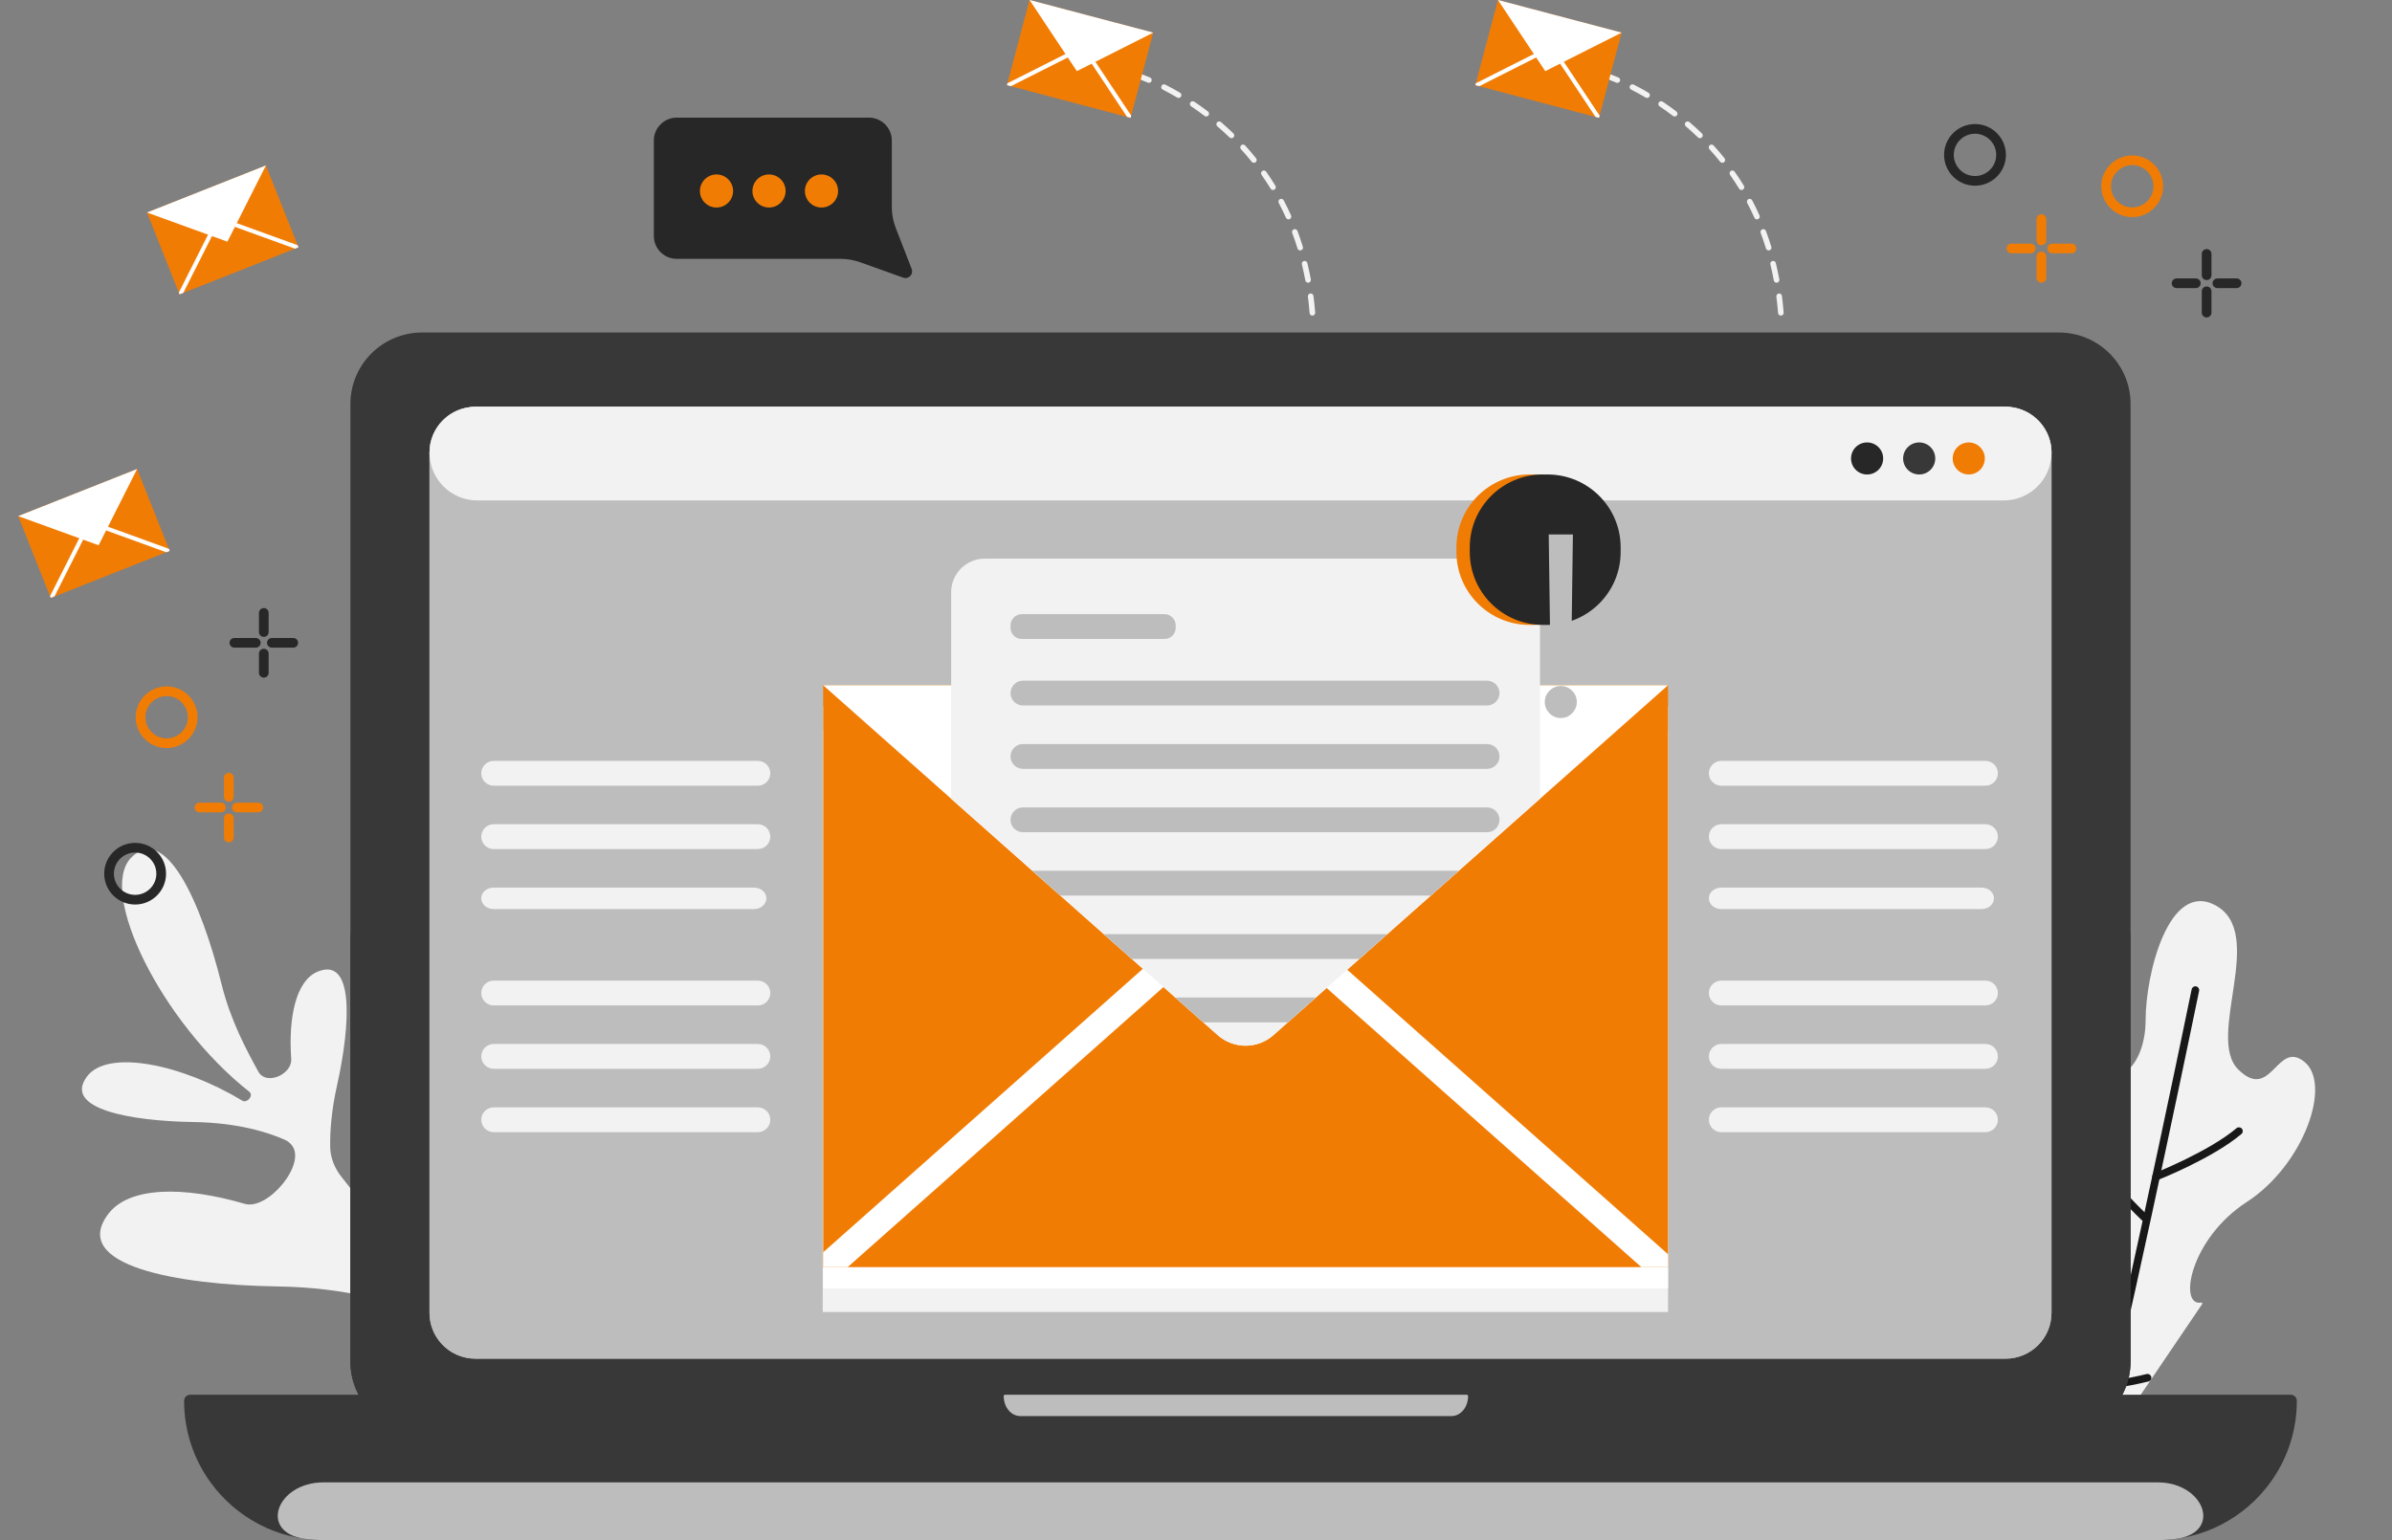 <svg width="236" height="152" viewBox="0 0 236 152" fill="none" xmlns="http://www.w3.org/2000/svg">
<rect x="0" y="0" width="236" height="152" fill="#808080" stroke="none"/>
<path d="M217.273 128.696C217.32 128.627 217.253 128.536 217.171 128.551C214.915 128.974 216.035 122.285 221.665 118.63C227.295 114.976 230.089 107.018 227.364 104.797C224.639 102.577 224.118 108.773 220.843 105.561C217.568 102.348 223.724 92.024 218.523 89.316C213.971 86.946 211.694 96.132 211.692 100.648C211.69 104.91 209.085 107.49 207.302 105.34C205.519 103.192 201.211 104.77 201.285 111.78C201.358 118.789 202.619 126.568 200.09 125.661C197.559 124.756 196.253 117.033 190.574 121.303C188.197 123.091 187.7 133.959 197.174 142.565C198.43 143.706 200.193 144.053 201.848 143.665L206.188 142.649C207.434 142.357 208.525 141.607 209.242 140.549L217.273 128.696Z" fill="#F2F2F2"/>
<path d="M206.929 141.387C206.799 141.3 206.736 141.144 206.773 140.992C210.799 124.091 216.167 97.956 216.233 97.637C216.274 97.435 216.472 97.303 216.676 97.344C216.88 97.386 217.01 97.585 216.969 97.788C216.903 98.108 211.535 124.248 207.504 141.168C207.443 141.424 207.147 141.534 206.929 141.387Z" fill="#181818"/>
<path d="M212.488 116.413C212.44 116.374 212.401 116.323 212.377 116.262C212.3 116.069 212.394 115.851 212.587 115.775C212.641 115.754 217.954 113.634 220.656 111.345C220.814 111.211 221.052 111.23 221.186 111.388C221.32 111.546 221.302 111.782 221.143 111.916C218.346 114.286 213.087 116.384 212.864 116.472C212.734 116.524 212.59 116.497 212.488 116.413Z" fill="#181818"/>
<path d="M211.393 120.489C211.387 120.485 211.381 120.48 211.376 120.475C211.204 120.317 207.161 116.581 205.234 112.85C205.139 112.666 205.211 112.44 205.396 112.345C205.581 112.251 205.807 112.323 205.902 112.507C207.768 116.119 211.844 119.887 211.885 119.924C212.038 120.064 212.047 120.301 211.907 120.453C211.771 120.6 211.546 120.614 211.393 120.489Z" fill="#181818"/>
<path d="M212.197 136.184C212.39 135.898 212.118 135.522 211.783 135.605C209.809 136.096 208.16 136.292 208.128 136.296C207.921 136.32 207.774 136.505 207.798 136.711C207.809 136.811 207.86 136.899 207.933 136.958C208.009 137.02 208.109 137.052 208.214 137.041C208.348 137.025 210 136.829 211.981 136.334C212.069 136.312 212.146 136.259 212.197 136.184Z" fill="#181818"/>
<path d="M202.237 137.018C200.572 135.661 198.848 134.006 197.704 132.242C197.591 132.068 197.641 131.836 197.815 131.723C197.989 131.611 198.222 131.661 198.335 131.835C201.066 136.045 207.483 139.77 207.547 139.807C207.727 139.91 207.789 140.14 207.685 140.319C207.581 140.498 207.351 140.559 207.172 140.456C207.011 140.364 204.687 139.015 202.237 137.018Z" fill="#181818"/>
<path d="M21.879 97.203C19.794 88.813 16.27 81.252 12.943 84.642C9.618 88.029 15.907 100.892 24.603 107.752C24.628 107.772 24.651 107.795 24.672 107.821C24.982 108.212 24.342 108.886 23.915 108.629C17.926 105.019 10.64 103.512 8.589 106.231C6.178 109.43 12.842 110.641 19.115 110.735C23.494 110.801 26.472 111.764 28.107 112.488C28.38 112.609 28.613 112.799 28.799 113.033C30.261 114.88 26.417 119.47 24.156 118.809C18.091 117.038 12.73 117.09 10.678 119.813C6.851 124.888 17.426 126.81 27.378 126.959C34.232 127.062 38.925 128.55 41.542 129.694C42.011 129.899 42.413 130.225 42.731 130.626L44.007 132.238C44.299 132.606 44.816 132.708 45.225 132.476C45.732 132.188 45.86 131.516 45.498 131.058L33.707 116.169C33.028 115.312 32.591 114.277 32.577 113.182C32.556 111.558 32.713 109.543 33.242 107.171C34.605 101.064 34.967 94.317 31.288 95.916C29.234 96.809 28.435 100.316 28.733 104.503C28.836 105.946 26.503 107.073 25.605 105.939C25.56 105.881 25.52 105.821 25.485 105.757C24.354 103.689 22.766 100.768 21.879 97.203Z" fill="#F2F2F2"/>
<path d="M210.207 39.869V134.371C210.207 138.267 207.041 141.424 203.133 141.424H41.646C37.739 141.424 34.572 138.267 34.572 134.371V39.869C34.572 35.973 37.739 32.815 41.646 32.815H203.133C207.041 32.815 210.207 35.972 210.207 39.869Z" fill="#383838"/>
<path d="M204.52 87.119C207.661 87.119 210.207 89.665 210.207 92.806V134.371C210.207 138.267 207.04 141.425 203.133 141.425H41.645C37.739 141.425 34.572 138.266 34.572 134.371V92.806C34.572 89.665 37.118 87.119 40.259 87.119H204.52Z" fill="#383838"/>
<path d="M202.406 44.672V129.567C202.406 132.064 200.375 134.09 197.871 134.09H46.911C45.572 134.09 44.368 133.511 43.538 132.588C42.814 131.79 42.375 130.728 42.375 129.566V44.672C42.375 42.174 44.406 40.148 46.911 40.148H197.871C198.709 40.148 199.492 40.375 200.166 40.771C201.505 41.556 202.406 43.011 202.406 44.672Z" fill="#BDBDBD"/>
<path d="M202.406 44.67V129.565C202.406 132.062 200.375 134.088 197.871 134.088H46.911C45.572 134.088 44.368 133.509 43.538 132.586C42.814 131.788 42.375 130.726 42.375 129.564V44.67C42.375 42.172 44.406 40.147 46.911 40.147H197.871C198.709 40.147 199.492 40.373 200.166 40.769C201.505 41.554 202.406 43.009 202.406 44.67Z" fill="#BDBDBD"/>
<path d="M47.482 76.317C47.482 76.994 48.032 77.543 48.711 77.543H74.77C75.449 77.543 75.999 76.994 75.999 76.317C75.999 75.64 75.449 75.092 74.77 75.092H48.711C48.033 75.092 47.482 75.641 47.482 76.317Z" fill="#F2F2F2"/>
<path d="M47.482 82.569C47.482 83.246 48.032 83.794 48.711 83.794H74.77C75.449 83.794 75.999 83.246 75.999 82.569C75.999 81.892 75.449 81.344 74.77 81.344H48.711C48.033 81.344 47.482 81.892 47.482 82.569Z" fill="#F2F2F2"/>
<path d="M47.482 88.657C47.482 89.241 48.025 89.715 48.694 89.715H74.401C75.07 89.715 75.613 89.242 75.613 88.657C75.613 88.073 75.07 87.6 74.401 87.6H48.694C48.025 87.6 47.482 88.073 47.482 88.657Z" fill="#F2F2F2"/>
<path d="M47.482 98.003C47.482 98.68 48.032 99.228 48.711 99.228H74.77C75.449 99.228 75.999 98.68 75.999 98.003C75.999 97.326 75.449 96.777 74.77 96.777H48.711C48.033 96.777 47.482 97.326 47.482 98.003Z" fill="#F2F2F2"/>
<path d="M47.482 104.255C47.482 104.932 48.032 105.48 48.711 105.48H74.77C75.449 105.48 75.999 104.932 75.999 104.255C75.999 103.578 75.449 103.029 74.77 103.029H48.711C48.033 103.029 47.482 103.578 47.482 104.255Z" fill="#F2F2F2"/>
<path d="M47.482 110.511C47.482 111.187 48.032 111.736 48.711 111.736H74.77C75.449 111.736 75.999 111.187 75.999 110.511C75.999 109.834 75.449 109.285 74.77 109.285H48.711C48.033 109.285 47.482 109.834 47.482 110.511Z" fill="#F2F2F2"/>
<path d="M168.6 76.317C168.6 76.994 169.149 77.543 169.828 77.543H195.887C196.566 77.543 197.116 76.994 197.116 76.317C197.116 75.64 196.566 75.092 195.887 75.092H169.828C169.15 75.092 168.6 75.641 168.6 76.317Z" fill="#F2F2F2"/>
<path d="M168.6 82.569C168.6 83.246 169.149 83.794 169.828 83.794H195.887C196.566 83.794 197.116 83.246 197.116 82.569C197.116 81.892 196.566 81.344 195.887 81.344H169.828C169.15 81.344 168.6 81.892 168.6 82.569Z" fill="#F2F2F2"/>
<path d="M168.6 88.657C168.6 89.241 169.142 89.715 169.812 89.715H195.518C196.187 89.715 196.73 89.242 196.73 88.657C196.73 88.073 196.187 87.6 195.518 87.6H169.812C169.142 87.6 168.6 88.073 168.6 88.657Z" fill="#F2F2F2"/>
<path d="M168.6 98.003C168.6 98.68 169.149 99.228 169.828 99.228H195.887C196.566 99.228 197.116 98.68 197.116 98.003C197.116 97.326 196.566 96.777 195.887 96.777H169.828C169.15 96.777 168.6 97.326 168.6 98.003Z" fill="#F2F2F2"/>
<path d="M168.6 104.255C168.6 104.932 169.149 105.48 169.828 105.48H195.887C196.566 105.48 197.116 104.932 197.116 104.255C197.116 103.578 196.566 103.029 195.887 103.029H169.828C169.15 103.029 168.6 103.578 168.6 104.255Z" fill="#F2F2F2"/>
<path d="M168.6 110.511C168.6 111.187 169.149 111.736 169.828 111.736H195.887C196.566 111.736 197.116 111.187 197.116 110.511C197.116 109.834 196.566 109.285 195.887 109.285H169.828C169.15 109.285 168.6 109.834 168.6 110.511Z" fill="#F2F2F2"/>
<path d="M202.406 44.67C202.406 47.277 200.292 49.391 197.685 49.391H47.096C44.489 49.391 42.375 47.277 42.375 44.67C42.375 42.172 44.406 40.147 46.911 40.147H197.871C198.709 40.147 199.492 40.373 200.166 40.769C201.505 41.554 202.406 43.009 202.406 44.67Z" fill="#F2F2F2"/>
<path d="M197.871 40.147C199.708 40.147 199.068 42.082 197.231 42.082H47.551C45.715 42.082 45.075 40.147 46.911 40.147H197.871Z" fill="#F2F2F2"/>
<path d="M185.798 45.246C185.798 46.119 185.088 46.827 184.212 46.827C183.336 46.827 182.627 46.119 182.627 45.246C182.627 44.373 183.337 43.664 184.212 43.664C185.088 43.664 185.798 44.372 185.798 45.246Z" fill="#272727"/>
<path d="M190.937 45.246C190.937 46.119 190.227 46.827 189.351 46.827C188.476 46.827 187.766 46.119 187.766 45.246C187.766 44.373 188.476 43.664 189.351 43.664C190.227 43.664 190.937 44.372 190.937 45.246Z" fill="#383838"/>
<path d="M195.827 45.246C195.827 46.119 195.117 46.827 194.242 46.827C193.366 46.827 192.656 46.119 192.656 45.246C192.656 44.373 193.366 43.664 194.242 43.664C195.117 43.664 195.827 44.372 195.827 45.246Z" fill="#F17C04"/>
<path d="M164.575 72.061V129.487H81.174V72.061H85.009L84.974 72.029L85.016 72.061H164.575Z" fill="#F2F2F2"/>
<path d="M164.574 69.728H81.215V127.155H164.574V69.728Z" fill="white"/>
<path d="M164.576 67.627H81.217V125.054H164.576V67.627Z" fill="#F17C04"/>
<g opacity="0.5">
<path d="M86.947 86.997V111.97C86.947 112.801 86.272 113.475 85.438 113.475C84.605 113.475 83.93 112.801 83.93 111.97V86.997C83.93 86.166 84.605 85.492 85.438 85.492C86.271 85.492 86.947 86.166 86.947 86.997Z" fill="#F17C04"/>
</g>
<g opacity="0.5">
<path d="M86.947 79.352V81.88C86.947 82.711 86.272 83.385 85.438 83.385C84.605 83.385 83.93 82.711 83.93 81.88V79.352C83.93 78.522 84.605 77.848 85.438 77.848C86.272 77.848 86.947 78.522 86.947 79.352Z" fill="#F17C04"/>
</g>
<path d="M114.866 97.346L83.632 125.053H81.217V123.589L113.071 95.334L114.866 97.346Z" fill="white"/>
<path d="M164.573 123.784V125.053H161.94L130.705 97.346L132.501 95.334L164.573 123.784Z" fill="white"/>
<path d="M164.572 67.625L151.944 78.826L125.64 102.157C124.073 103.547 121.712 103.547 120.145 102.157L93.846 78.83L81.213 67.625H164.572Z" fill="white"/>
<path d="M151.939 58.452V78.827L143.925 85.936L141.162 88.386L136.875 92.189L134.113 94.64L129.825 98.442L127.063 100.893L125.636 102.158C124.07 103.549 121.708 103.549 120.141 102.158L118.714 100.893L115.952 98.442L111.664 94.64L108.901 92.189L104.614 88.386L101.851 85.936L93.842 78.831V58.452C93.842 56.616 95.333 55.129 97.174 55.129H148.608C150.448 55.129 151.939 56.616 151.939 58.452Z" fill="#F2F2F2"/>
<path d="M114.888 63.062H100.811C100.198 63.062 99.701 62.567 99.701 61.955V61.719C99.701 61.107 100.198 60.611 100.811 60.611H114.887C115.5 60.611 115.997 61.107 115.997 61.719V61.955C115.998 62.567 115.501 63.062 114.888 63.062Z" fill="#BDBDBD"/>
<path d="M146.714 69.626H100.93C100.251 69.626 99.701 69.078 99.701 68.401C99.701 67.724 100.251 67.176 100.93 67.176H146.714C147.392 67.176 147.942 67.724 147.942 68.401C147.942 69.078 147.392 69.626 146.714 69.626Z" fill="#BDBDBD"/>
<path d="M146.714 75.878H100.93C100.251 75.878 99.701 75.33 99.701 74.653C99.701 73.976 100.251 73.428 100.93 73.428H146.714C147.392 73.428 147.942 73.976 147.942 74.653C147.942 75.329 147.392 75.878 146.714 75.878Z" fill="#BDBDBD"/>
<path d="M146.714 82.134H100.93C100.251 82.134 99.701 81.586 99.701 80.909C99.701 80.232 100.251 79.684 100.93 79.684H146.714C147.392 79.684 147.942 80.232 147.942 80.909C147.942 81.586 147.392 82.134 146.714 82.134Z" fill="#BDBDBD"/>
<path d="M143.925 85.936L141.163 88.386H104.614L101.852 85.936H143.925Z" fill="#BDBDBD"/>
<path d="M136.875 92.191L134.113 94.642H111.665L108.902 92.191H136.875Z" fill="#BDBDBD"/>
<path d="M129.825 98.441L127.062 100.892H118.714L115.951 98.441H129.825Z" fill="#BDBDBD"/>
<path d="M151.362 61.673H150.912C146.925 61.673 143.693 58.45 143.693 54.474V54.025C143.693 50.049 146.925 46.826 150.912 46.826H151.362C155.348 46.826 158.58 50.049 158.58 54.025V54.474C158.58 58.45 155.348 61.673 151.362 61.673Z" fill="#F17C04"/>
<path d="M152.678 61.673H152.228C148.242 61.673 145.01 58.45 145.01 54.474V54.025C145.01 50.049 148.242 46.826 152.228 46.826H152.678C156.665 46.826 159.897 50.049 159.897 54.025V54.474C159.897 58.45 156.665 61.673 152.678 61.673Z" fill="#272727"/>
<path d="M155.187 52.747L155.011 65.667H152.975L152.8 52.747H155.187ZM153.993 70.863C153.56 70.863 153.189 70.708 152.879 70.398C152.569 70.088 152.413 69.716 152.413 69.283C152.413 68.85 152.569 68.479 152.879 68.169C153.189 67.858 153.56 67.703 153.993 67.703C154.426 67.703 154.798 67.858 155.108 68.169C155.418 68.479 155.573 68.85 155.573 69.283C155.573 69.57 155.5 69.833 155.354 70.073C155.213 70.313 155.023 70.506 154.783 70.652C154.549 70.793 154.286 70.863 153.993 70.863Z" fill="#BDBDBD"/>
<path d="M226.007 137.646C226.341 137.646 226.611 137.917 226.611 138.251C226.611 141.257 225.644 144.037 224.003 146.298C221.5 149.751 217.427 151.997 212.827 151.997H31.948C27.349 151.997 23.275 149.751 20.772 146.298C19.131 144.037 18.164 141.257 18.164 138.251C18.164 137.917 18.435 137.646 18.768 137.646H226.007Z" fill="#383838"/>
<path d="M99.165 137.645C99.089 137.645 99.027 137.706 99.027 137.783C99.027 138.871 99.758 139.753 100.66 139.753H143.213C144.115 139.753 144.846 138.871 144.846 137.783C144.846 137.706 144.784 137.645 144.708 137.645H99.165Z" fill="#BDBDBD"/>
<path d="M212.862 146.295C217.505 146.295 219.306 151.245 214.705 151.869C214.092 151.951 213.467 151.994 212.832 151.994H31.953C31.318 151.994 30.693 151.951 30.08 151.869C25.479 151.245 27.28 146.295 31.924 146.295H212.862Z" fill="#BDBDBD"/>
<path d="M159.6 8.175C159.555 8.179 159.508 8.173 159.463 8.155C159.332 8.1 159.216 8.053 159.117 8.013C158.848 7.907 158.445 7.787 158.536 7.513C158.584 7.368 158.741 7.29 158.886 7.338C158.898 7.342 159.183 7.438 159.678 7.647C159.819 7.706 159.884 7.868 159.825 8.008C159.785 8.103 159.697 8.164 159.6 8.175Z" fill="#F2F2F2"/>
<path d="M173.711 22.986C173.899 23.486 174.075 24.003 174.235 24.521C174.274 24.65 174.399 24.728 174.528 24.715C174.546 24.713 174.563 24.709 174.58 24.704C174.726 24.659 174.808 24.505 174.763 24.36C174.601 23.831 174.421 23.304 174.229 22.793C174.175 22.65 174.016 22.577 173.873 22.631C173.73 22.684 173.657 22.843 173.711 22.986Z" fill="#F2F2F2"/>
<path d="M174.668 26.089C174.795 26.608 174.91 27.142 175.008 27.677C175.035 27.819 175.167 27.916 175.309 27.901C175.316 27.9 175.324 27.899 175.331 27.898C175.481 27.87 175.58 27.726 175.552 27.576C175.451 27.031 175.334 26.488 175.205 25.959C175.169 25.811 175.019 25.72 174.871 25.756C174.723 25.791 174.632 25.941 174.668 26.089Z" fill="#F2F2F2"/>
<path d="M175.499 28.966C175.347 28.986 175.24 29.125 175.26 29.276C175.293 29.525 175.322 29.777 175.348 30.025C175.379 30.311 175.406 30.603 175.428 30.892C175.44 31.044 175.573 31.158 175.725 31.146C175.728 31.145 175.73 31.145 175.733 31.145C175.881 31.129 175.991 30.998 175.979 30.849C175.956 30.555 175.929 30.257 175.898 29.967C175.872 29.714 175.842 29.458 175.809 29.204C175.789 29.057 175.658 28.952 175.512 28.964C175.508 28.964 175.503 28.966 175.499 28.966Z" fill="#F2F2F2"/>
<path d="M173.093 21.486C173.143 21.598 173.259 21.66 173.375 21.648C173.403 21.645 173.431 21.637 173.458 21.625C173.598 21.563 173.66 21.4 173.598 21.261C173.373 20.758 173.129 20.256 172.873 19.771C172.802 19.636 172.635 19.584 172.499 19.655C172.364 19.726 172.312 19.893 172.383 20.027C172.634 20.503 172.873 20.994 173.093 21.486Z" fill="#F2F2F2"/>
<path d="M160.936 8.842C161.412 9.084 161.891 9.348 162.362 9.626C162.415 9.658 162.475 9.669 162.532 9.663C162.616 9.654 162.695 9.607 162.741 9.529C162.819 9.398 162.775 9.229 162.644 9.151C162.163 8.867 161.673 8.598 161.188 8.35C161.052 8.281 160.885 8.335 160.815 8.471C160.746 8.607 160.8 8.773 160.936 8.842Z" fill="#F2F2F2"/>
<path d="M165.06 11.44C165.119 11.485 165.19 11.502 165.258 11.495C165.331 11.488 165.401 11.451 165.448 11.388C165.541 11.267 165.518 11.094 165.397 11.002C164.958 10.668 164.504 10.343 164.047 10.035C163.92 9.95 163.749 9.983 163.663 10.11C163.577 10.237 163.611 10.408 163.738 10.493C164.186 10.794 164.631 11.113 165.06 11.44Z" fill="#F2F2F2"/>
<path d="M169.715 15.963C169.776 16.04 169.869 16.075 169.96 16.066C170.011 16.06 170.061 16.041 170.103 16.006C170.223 15.911 170.242 15.737 170.147 15.618C169.802 15.19 169.44 14.766 169.068 14.358C168.965 14.245 168.79 14.237 168.677 14.339C168.563 14.442 168.555 14.617 168.658 14.729C169.022 15.129 169.377 15.544 169.715 15.963Z" fill="#F2F2F2"/>
<path d="M167.527 13.564C167.588 13.623 167.671 13.649 167.749 13.64C167.812 13.634 167.872 13.606 167.919 13.558C168.025 13.449 168.023 13.274 167.913 13.168C167.519 12.786 167.107 12.41 166.688 12.049C166.572 11.95 166.397 11.963 166.298 12.078C166.198 12.194 166.211 12.368 166.327 12.468C166.738 12.821 167.141 13.19 167.527 13.564Z" fill="#F2F2F2"/>
<path d="M171.584 18.618C171.642 18.712 171.747 18.759 171.85 18.748C171.889 18.744 171.928 18.731 171.965 18.709C172.095 18.63 172.136 18.46 172.056 18.33C171.769 17.86 171.463 17.394 171.146 16.944C171.058 16.819 170.886 16.789 170.76 16.876C170.636 16.964 170.605 17.136 170.693 17.261C171.003 17.702 171.303 18.159 171.584 18.618Z" fill="#F2F2F2"/>
<path d="M147.789 0.003L145.559 8.408L157.76 11.628L159.99 3.223L147.789 0.003Z" fill="#F17C04"/>
<path d="M153.916 6.272L157.412 11.534L157.765 11.627L157.822 11.413L154.257 6.047L153.916 6.272Z" fill="white"/>
<path d="M145.612 8.216L145.562 8.402L145.948 8.504L151.596 5.655L151.411 5.291L145.612 8.216Z" fill="white"/>
<path d="M159.995 3.22L152.458 7.021L147.793 0L159.995 3.22Z" fill="white"/>
<path d="M113.385 8.175C113.34 8.179 113.293 8.173 113.249 8.155C113.118 8.1 113.001 8.053 112.902 8.013C112.634 7.907 112.23 7.787 112.321 7.513C112.369 7.368 112.526 7.29 112.671 7.338C112.683 7.342 112.968 7.438 113.463 7.647C113.604 7.706 113.67 7.868 113.61 8.008C113.57 8.103 113.482 8.164 113.385 8.175Z" fill="#F2F2F2"/>
<path d="M127.492 22.986C127.68 23.486 127.857 24.003 128.016 24.521C128.056 24.65 128.18 24.728 128.309 24.715C128.327 24.713 128.344 24.709 128.361 24.704C128.507 24.659 128.589 24.505 128.544 24.36C128.382 23.831 128.202 23.304 128.01 22.793C127.956 22.65 127.798 22.577 127.654 22.631C127.511 22.684 127.439 22.843 127.492 22.986Z" fill="#F2F2F2"/>
<path d="M128.447 26.089C128.574 26.608 128.689 27.142 128.788 27.677C128.814 27.819 128.946 27.916 129.088 27.901C129.095 27.9 129.103 27.899 129.11 27.898C129.26 27.87 129.36 27.726 129.331 27.576C129.23 27.031 129.113 26.488 128.985 25.959C128.949 25.811 128.799 25.72 128.65 25.756C128.502 25.791 128.411 25.941 128.447 26.089Z" fill="#F2F2F2"/>
<path d="M129.278 28.966C129.127 28.986 129.019 29.125 129.04 29.276C129.072 29.525 129.102 29.777 129.128 30.025C129.158 30.311 129.185 30.603 129.207 30.892C129.219 31.044 129.352 31.158 129.505 31.146C129.507 31.145 129.51 31.145 129.512 31.145C129.66 31.129 129.77 30.998 129.759 30.849C129.736 30.555 129.708 30.257 129.678 29.967C129.651 29.714 129.621 29.458 129.588 29.204C129.569 29.057 129.438 28.952 129.292 28.964C129.287 28.964 129.283 28.966 129.278 28.966Z" fill="#F2F2F2"/>
<path d="M126.874 21.486C126.924 21.598 127.04 21.66 127.156 21.648C127.184 21.645 127.213 21.637 127.24 21.625C127.379 21.563 127.442 21.4 127.38 21.261C127.154 20.758 126.91 20.256 126.654 19.771C126.583 19.636 126.416 19.584 126.28 19.655C126.146 19.726 126.094 19.893 126.165 20.027C126.415 20.503 126.654 20.994 126.874 21.486Z" fill="#F2F2F2"/>
<path d="M114.717 8.842C115.193 9.084 115.673 9.348 116.143 9.626C116.196 9.658 116.256 9.669 116.313 9.663C116.398 9.654 116.476 9.607 116.523 9.529C116.6 9.398 116.557 9.229 116.425 9.151C115.945 8.867 115.454 8.598 114.969 8.35C114.833 8.281 114.666 8.335 114.597 8.471C114.527 8.607 114.581 8.773 114.717 8.842Z" fill="#F2F2F2"/>
<path d="M118.844 11.44C118.902 11.485 118.973 11.502 119.041 11.495C119.114 11.488 119.184 11.451 119.231 11.388C119.324 11.267 119.301 11.094 119.18 11.002C118.741 10.668 118.287 10.343 117.83 10.035C117.703 9.95 117.532 9.983 117.446 10.11C117.36 10.237 117.394 10.408 117.521 10.493C117.969 10.794 118.414 11.113 118.844 11.44Z" fill="#F2F2F2"/>
<path d="M123.496 15.963C123.557 16.04 123.65 16.075 123.741 16.066C123.792 16.06 123.842 16.041 123.885 16.006C124.004 15.911 124.024 15.737 123.928 15.618C123.584 15.19 123.221 14.766 122.849 14.358C122.746 14.245 122.571 14.237 122.458 14.339C122.344 14.442 122.336 14.617 122.439 14.729C122.804 15.129 123.159 15.544 123.496 15.963Z" fill="#F2F2F2"/>
<path d="M121.307 13.564C121.368 13.623 121.45 13.649 121.529 13.64C121.591 13.634 121.651 13.606 121.698 13.558C121.804 13.449 121.802 13.274 121.692 13.168C121.299 12.786 120.887 12.41 120.467 12.049C120.351 11.95 120.177 11.963 120.077 12.078C119.977 12.194 119.99 12.368 120.106 12.468C120.517 12.821 120.921 13.19 121.307 13.564Z" fill="#F2F2F2"/>
<path d="M125.362 18.618C125.419 18.712 125.524 18.759 125.627 18.748C125.667 18.744 125.706 18.731 125.742 18.709C125.872 18.63 125.913 18.46 125.834 18.33C125.546 17.86 125.24 17.394 124.924 16.944C124.836 16.819 124.663 16.789 124.538 16.876C124.413 16.964 124.382 17.136 124.47 17.261C124.78 17.702 125.08 18.159 125.362 18.618Z" fill="#F2F2F2"/>
<path d="M101.576 0.003L99.346 8.408L111.547 11.628L113.777 3.223L101.576 0.003Z" fill="#F17C04"/>
<path d="M107.701 6.272L111.197 11.534L111.55 11.627L111.607 11.413L108.042 6.047L107.701 6.272Z" fill="white"/>
<path d="M99.401 8.216L99.352 8.402L99.737 8.504L105.385 5.655L105.2 5.291L99.401 8.216Z" fill="white"/>
<path d="M113.782 3.22L106.245 7.021L101.58 0L113.782 3.22Z" fill="white"/>
<path d="M1.794 50.934L5.008 59.014L16.741 54.368L13.527 46.289L1.794 50.934Z" fill="#F17C04"/>
<path d="M10.456 52.345L16.404 54.503L16.743 54.368L16.662 54.162L10.597 51.962L10.456 52.345Z" fill="white"/>
<path d="M4.94 58.822L5.012 59.001L5.382 58.854L8.228 53.215L7.862 53.032L4.94 58.822Z" fill="white"/>
<path d="M13.527 46.288L9.73 53.812L1.795 50.934L13.527 46.288Z" fill="white"/>
<path d="M14.501 20.974L17.715 29.053L29.448 24.407L26.234 16.328L14.501 20.974Z" fill="#F17C04"/>
<path d="M23.16 22.384L29.107 24.542L29.447 24.407L29.365 24.201L23.3 22.001L23.16 22.384Z" fill="white"/>
<path d="M17.645 28.869L17.717 29.048L18.087 28.901L20.933 23.262L20.567 23.079L17.645 28.869Z" fill="white"/>
<path d="M26.235 16.327L22.437 23.851L14.502 20.973L26.235 16.327Z" fill="white"/>
<path d="M194.857 18.327C193.175 18.327 191.807 16.962 191.807 15.285C191.807 13.607 193.175 12.242 194.857 12.242C196.54 12.242 197.908 13.607 197.908 15.285C197.908 16.962 196.54 18.327 194.857 18.327ZM194.857 13.197C193.703 13.197 192.764 14.133 192.764 15.285C192.764 16.436 193.703 17.373 194.857 17.373C196.012 17.373 196.951 16.436 196.951 15.285C196.951 14.133 196.012 13.197 194.857 13.197Z" fill="#272727"/>
<path d="M210.369 21.427C208.687 21.427 207.318 20.062 207.318 18.384C207.318 16.707 208.687 15.342 210.369 15.342C212.051 15.342 213.42 16.707 213.42 18.384C213.42 20.062 212.051 21.427 210.369 21.427ZM210.369 16.297C209.215 16.297 208.276 17.233 208.276 18.384C208.276 19.536 209.215 20.472 210.369 20.472C211.524 20.472 212.463 19.536 212.463 18.384C212.462 17.233 211.524 16.297 210.369 16.297Z" fill="#F17C04"/>
<path d="M217.711 27.641C217.446 27.641 217.232 27.427 217.232 27.164V25.059C217.232 24.796 217.446 24.582 217.711 24.582C217.975 24.582 218.189 24.796 218.189 25.059V27.164C218.189 27.428 217.975 27.641 217.711 27.641Z" fill="#272727"/>
<path d="M217.711 31.329C217.446 31.329 217.232 31.115 217.232 30.851V28.747C217.232 28.483 217.446 28.27 217.711 28.27C217.975 28.27 218.189 28.483 218.189 28.747V30.851C218.189 31.115 217.975 31.329 217.711 31.329Z" fill="#272727"/>
<path d="M220.669 28.433H218.774C218.509 28.433 218.295 28.22 218.295 27.956C218.295 27.692 218.509 27.479 218.774 27.479H220.669C220.934 27.479 221.148 27.692 221.148 27.956C221.148 28.22 220.934 28.433 220.669 28.433Z" fill="#272727"/>
<path d="M216.642 28.433H214.746C214.482 28.433 214.268 28.22 214.268 27.956C214.268 27.692 214.482 27.479 214.746 27.479H216.642C216.907 27.479 217.121 27.692 217.121 27.956C217.12 28.22 216.906 28.433 216.642 28.433Z" fill="#272727"/>
<path d="M201.41 24.209C201.146 24.209 200.932 23.996 200.932 23.732V21.628C200.932 21.364 201.146 21.15 201.41 21.15C201.674 21.15 201.888 21.364 201.888 21.628V23.732C201.888 23.996 201.674 24.209 201.41 24.209Z" fill="#F17C04"/>
<path d="M201.41 27.893C201.146 27.893 200.932 27.679 200.932 27.416V25.311C200.932 25.048 201.146 24.834 201.41 24.834C201.674 24.834 201.888 25.048 201.888 25.311V27.416C201.888 27.679 201.674 27.893 201.41 27.893Z" fill="#F17C04"/>
<path d="M204.373 25H202.477C202.212 25 201.998 24.786 201.998 24.522C201.998 24.259 202.212 24.045 202.477 24.045H204.373C204.637 24.045 204.851 24.259 204.851 24.522C204.851 24.786 204.637 25 204.373 25Z" fill="#F17C04"/>
<path d="M200.345 25H198.449C198.185 25 197.971 24.786 197.971 24.522C197.971 24.259 198.185 24.045 198.449 24.045H200.345C200.61 24.045 200.824 24.259 200.824 24.522C200.823 24.786 200.609 25 200.345 25Z" fill="#F17C04"/>
<path d="M16.383 86.226C16.383 87.904 15.014 89.269 13.332 89.269C11.65 89.269 10.281 87.904 10.281 86.226C10.281 84.549 11.65 83.184 13.332 83.184C15.014 83.184 16.383 84.549 16.383 86.226ZM11.239 86.226C11.239 87.377 12.178 88.314 13.332 88.314C14.486 88.314 15.426 87.377 15.426 86.226C15.426 85.075 14.486 84.138 13.332 84.138C12.178 84.138 11.239 85.075 11.239 86.226Z" fill="#272727"/>
<path d="M19.488 70.783C19.488 72.46 18.12 73.825 16.438 73.825C14.755 73.825 13.387 72.46 13.387 70.783C13.387 69.105 14.755 67.74 16.438 67.74C18.12 67.74 19.488 69.105 19.488 70.783ZM14.344 70.783C14.344 71.934 15.283 72.871 16.438 72.871C17.592 72.871 18.531 71.934 18.531 70.783C18.531 69.632 17.592 68.695 16.438 68.695C15.283 68.695 14.344 69.632 14.344 70.783Z" fill="#F17C04"/>
<path d="M25.716 63.44C25.716 63.704 25.502 63.918 25.237 63.918H23.127C22.863 63.918 22.648 63.704 22.648 63.44C22.648 63.176 22.863 62.963 23.127 62.963H25.237C25.502 62.963 25.716 63.177 25.716 63.44Z" fill="#272727"/>
<path d="M29.411 63.44C29.411 63.704 29.197 63.917 28.933 63.917H26.822C26.558 63.917 26.344 63.704 26.344 63.44C26.344 63.176 26.558 62.963 26.822 62.963H28.933C29.197 62.963 29.411 63.177 29.411 63.44Z" fill="#272727"/>
<path d="M26.505 60.487V62.378C26.505 62.642 26.291 62.855 26.027 62.855C25.763 62.855 25.549 62.642 25.549 62.378V60.487C25.549 60.223 25.763 60.01 26.027 60.01C26.291 60.01 26.505 60.224 26.505 60.487Z" fill="#272727"/>
<path d="M26.505 64.507V66.397C26.505 66.661 26.291 66.875 26.027 66.875C25.763 66.875 25.549 66.661 25.549 66.397V64.507C25.549 64.243 25.763 64.029 26.027 64.029C26.291 64.029 26.505 64.243 26.505 64.507Z" fill="#272727"/>
<path d="M22.267 79.694C22.267 79.958 22.052 80.171 21.788 80.171H19.678C19.413 80.171 19.199 79.958 19.199 79.694C19.199 79.43 19.413 79.217 19.678 79.217H21.788C22.052 79.217 22.267 79.43 22.267 79.694Z" fill="#F17C04"/>
<path d="M25.962 79.694C25.962 79.958 25.748 80.171 25.483 80.171H23.373C23.109 80.171 22.895 79.958 22.895 79.694C22.895 79.43 23.109 79.217 23.373 79.217H25.483C25.748 79.217 25.962 79.43 25.962 79.694Z" fill="#F17C04"/>
<path d="M23.056 76.755V78.645C23.056 78.909 22.842 79.123 22.578 79.123C22.314 79.123 22.1 78.909 22.1 78.645V76.755C22.1 76.491 22.314 76.277 22.578 76.277C22.842 76.277 23.056 76.492 23.056 76.755Z" fill="#F17C04"/>
<path d="M23.056 80.763V82.653C23.056 82.917 22.842 83.131 22.578 83.131C22.314 83.131 22.1 82.917 22.1 82.653V80.763C22.1 80.499 22.314 80.285 22.578 80.285C22.842 80.285 23.056 80.499 23.056 80.763Z" fill="#F17C04"/>
<path d="M64.51 13.866V23.291C64.51 24.537 65.523 25.547 66.772 25.547H82.944C83.597 25.547 84.245 25.66 84.86 25.88L89.111 27.401C89.643 27.591 90.152 27.07 89.948 26.545L88.374 22.491C88.119 21.835 87.989 21.137 87.989 20.433V13.866C87.989 12.62 86.975 11.609 85.725 11.609H66.772C65.523 11.61 64.51 12.621 64.51 13.866Z" fill="#272727"/>
<path d="M79.414 18.849C79.414 19.75 80.147 20.482 81.051 20.482C81.954 20.482 82.688 19.75 82.688 18.849C82.688 17.947 81.955 17.217 81.051 17.217C80.147 17.217 79.414 17.947 79.414 18.849Z" fill="#F17C04"/>
<path d="M74.236 18.849C74.236 19.75 74.969 20.482 75.873 20.482C76.777 20.482 77.509 19.75 77.509 18.849C77.509 17.947 76.777 17.217 75.873 17.217C74.969 17.216 74.236 17.947 74.236 18.849Z" fill="#F17C04"/>
<path d="M69.055 18.849C69.055 19.75 69.788 20.482 70.692 20.482C71.596 20.482 72.329 19.75 72.329 18.849C72.329 17.947 71.596 17.217 70.692 17.217C69.787 17.216 69.055 17.947 69.055 18.849Z" fill="#F17C04"/>
</svg>

